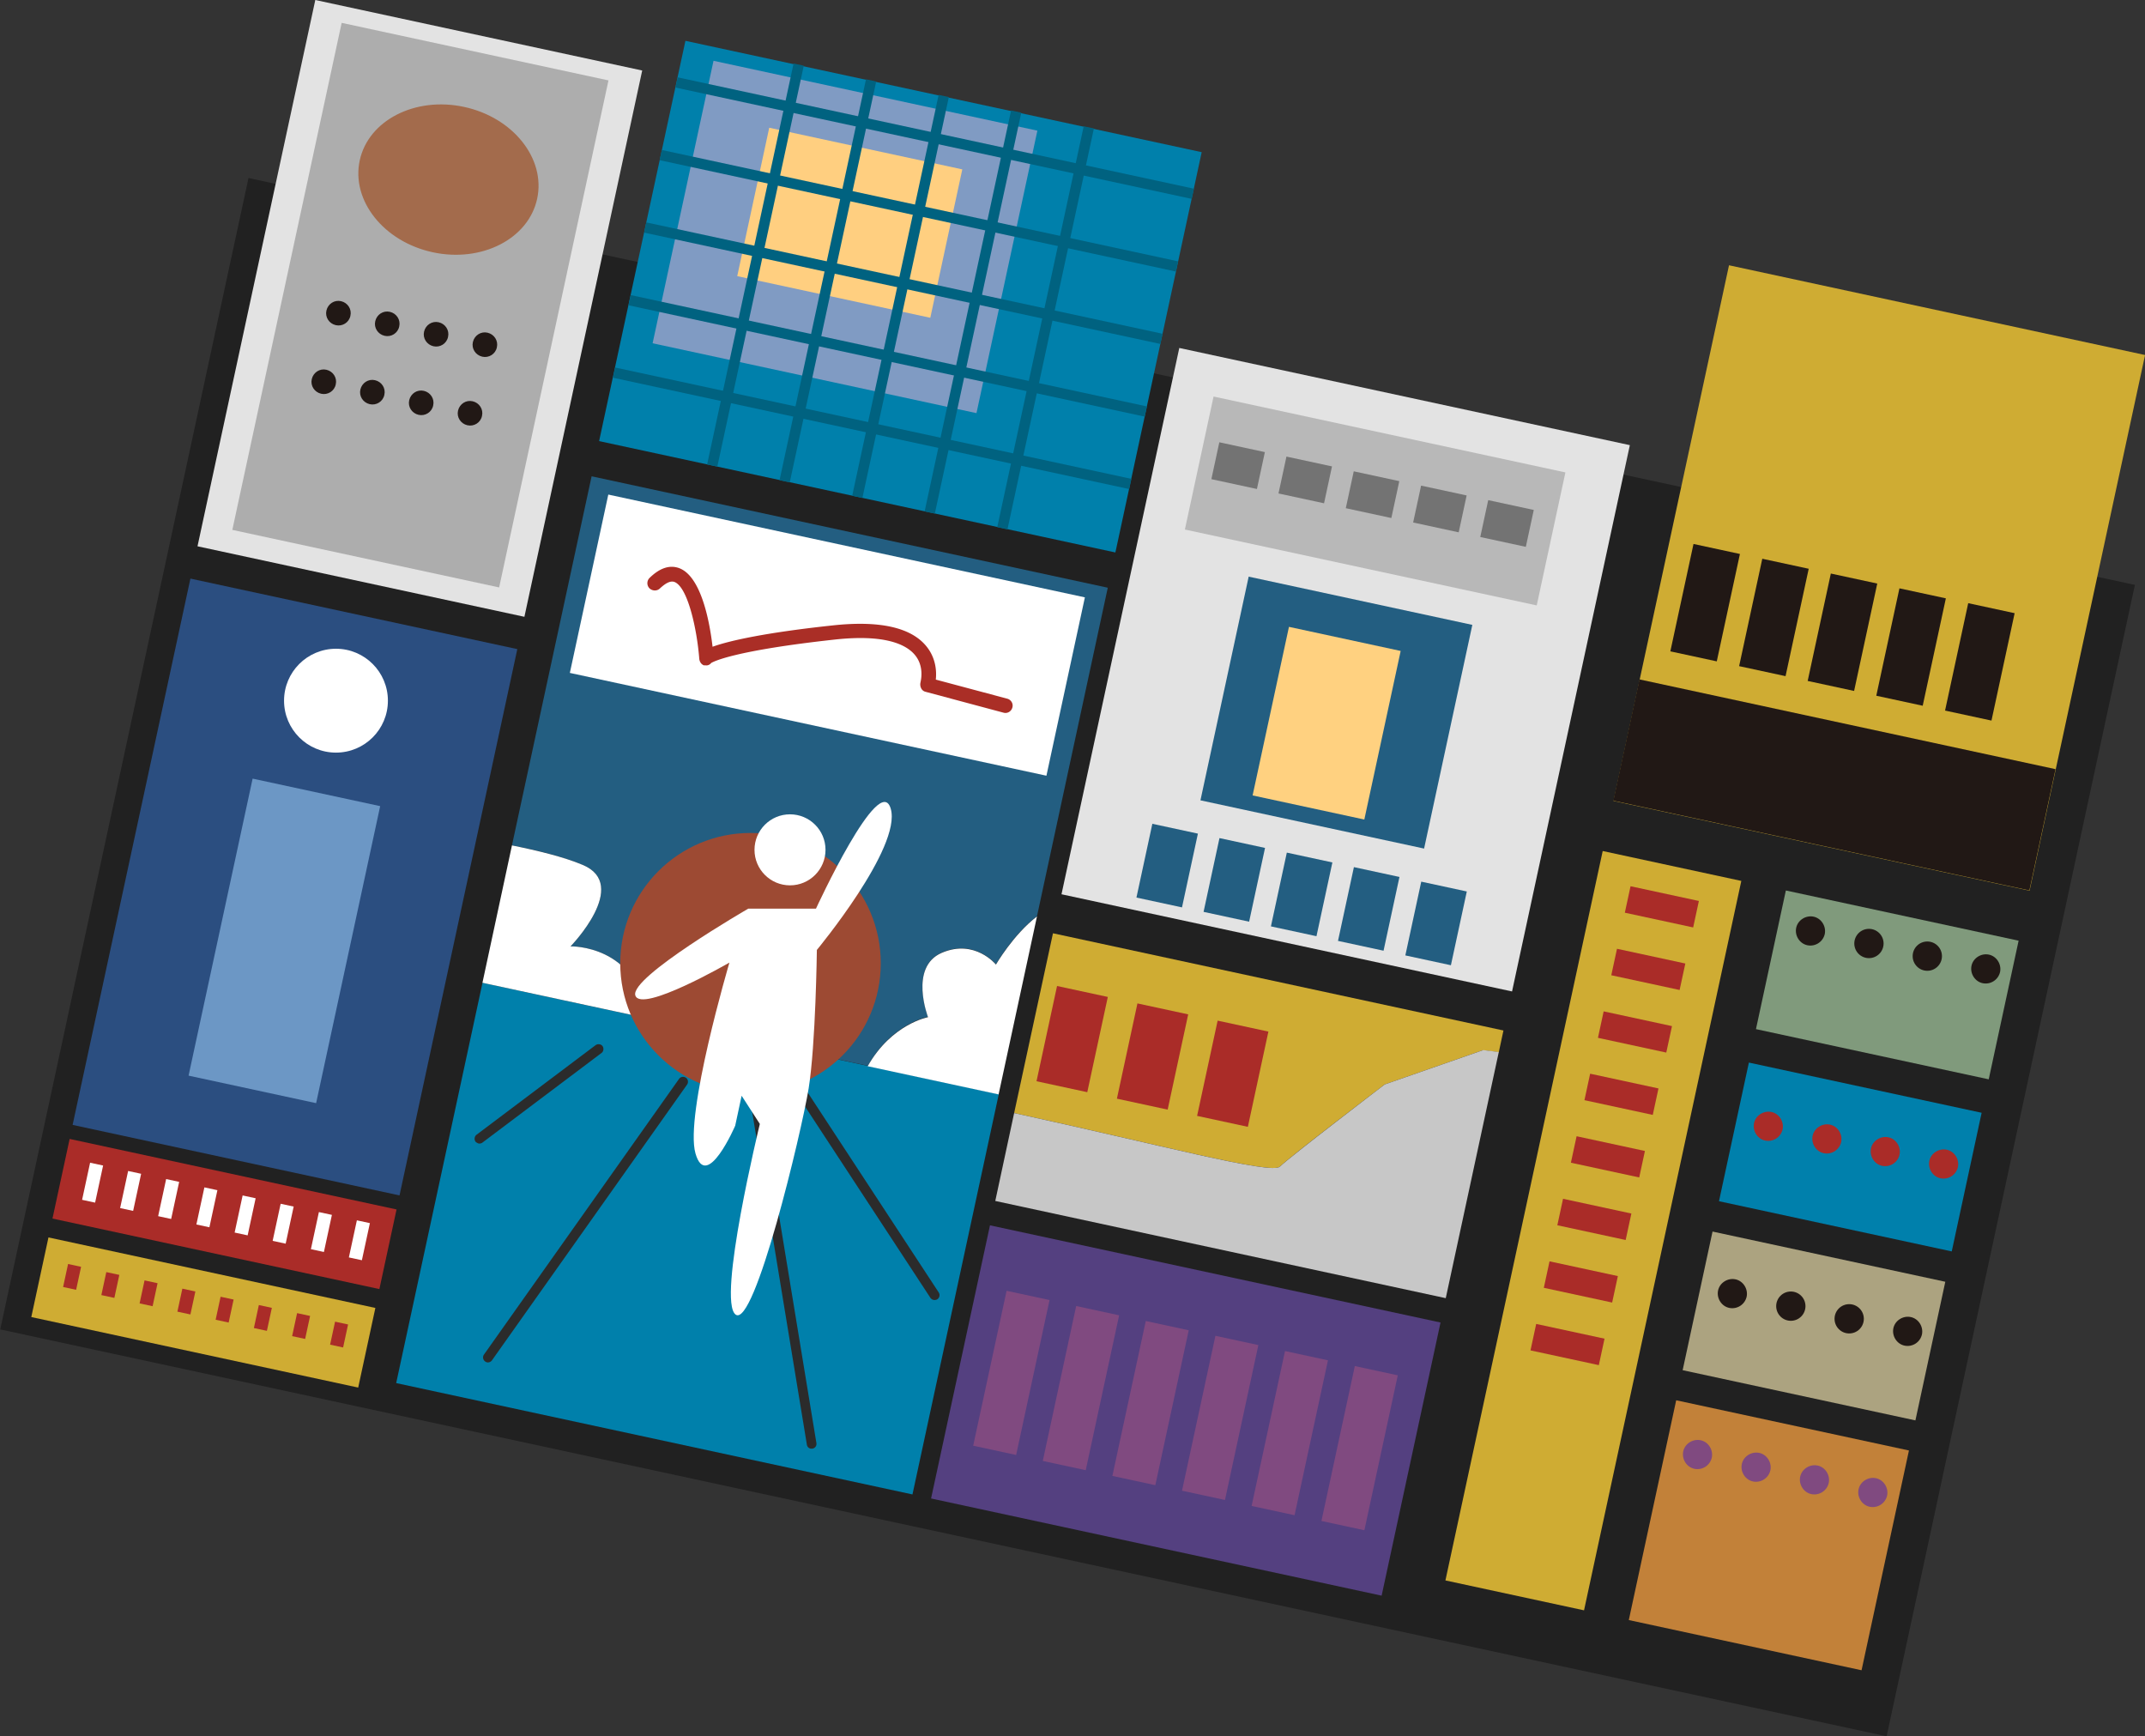 <svg id="_レイヤー_2" xmlns="http://www.w3.org/2000/svg" viewBox="0 0 96.66 78.23"><rect x="0" y="0" width="96.66" height="78.23" fill="#333333" stroke="none"/><defs><style>.cls-11,.cls-15,.cls-18,.cls-19,.cls-22,.cls-23,.cls-26,.cls-27,.cls-8,.cls-9{stroke-width:0}.cls-8{fill:#211815}.cls-9{fill:#aa2c28}.cls-11{fill:#235e81}.cls-15{fill:#cfac33}.cls-18{fill:#737373}.cls-19{fill:#804a80}.cls-22{fill:#fff}.cls-23{fill:#e3e3e3}.cls-26{fill:#006280}.cls-27{fill:#0080ab}</style></defs><g id="_デザイン"><path transform="rotate(12.17 48.1 43.162)" fill="#212121" stroke-width="0" d="M4.62 16.59h86.96v53.07H4.62z"/><path class="cls-27" transform="rotate(-77.83 31.426 55.805)" d="M22.2 43.91h18.45v23.8H22.2z"/><path class="cls-27" transform="rotate(-77.83 40.577 13.374)" d="M31.36 1.47h18.45v23.8H31.36z"/><path class="cls-11" d="M41.82 45.82s-.87-2.26.62-2.9c1.49-.64 2.44.53 2.44.53s.77-1.35 1.85-2.17l3.19-14.8-23.26-5.02-3.59 16.63c1.14.22 2.33.52 3.19.88 2.15.9-.55 3.67-.55 3.67s3.01-.09 3.46 3.24l9.94 2.14c1.07-1.91 2.72-2.21 2.72-2.21z"/><path class="cls-22" d="M25.71 42.64s2.7-2.77.55-3.67c-.85-.36-2.05-.65-3.19-.88l-1.33 6.19 7.43 1.6c-.45-3.33-3.46-3.24-3.46-3.24zm21.02-1.35c-1.07.82-1.85 2.17-1.85 2.17s-.95-1.17-2.44-.53c-1.49.64-.62 2.9-.62 2.9s-1.64.3-2.72 2.21l5.9 1.27 1.73-8.02z"/><path class="cls-9" transform="rotate(12.17 34.594 40.617)" d="M33.43 40.13h2.29v.9h-2.29z"/><path class="cls-9" transform="rotate(12.17 34.27 42.027)" d="M33.12 41.56h2.29v.9h-2.29z"/><path class="cls-9" transform="rotate(12.17 33.993 43.432)" d="M32.82 42.98h2.29v.9h-2.29z"/><path class="cls-22" transform="rotate(12.17 37.299 28.612)" d="M26.3 24.51h21.97v8.22H26.3z"/><path d="M21.56 51.52s-.1-.04-.13-.08a.23.23 0 01.04-.31l5.37-4.04c.1-.07.24-.05.31.04.07.1.05.24-.04.31l-5.37 4.04c-.05.04-.12.05-.18.04zm.38 9.86s-.06-.02-.08-.04a.223.223 0 01-.05-.31l8.79-12.42c.07-.1.21-.12.31-.05.1.07.12.21.05.31l-8.79 12.42c-.05.07-.14.11-.23.09zm14.59 3.89a.212.212 0 01-.17-.18l-2.68-16.3c-.02-.12.06-.23.18-.25.12-.02.23.06.25.18l2.68 16.3c.02.12-.06.23-.18.25h-.08zm5.54-6.7a.243.243 0 01-.14-.09l-6.98-10.65c-.07-.1-.04-.24.06-.31s.24-.04.31.06l6.98 10.65c.07.1.04.24-.06.31a.25.25 0 01-.17.03z" fill="#2b2b2b" stroke-width="0"/><circle cx="33.82" cy="43.4" r="5.87" fill="#9d4a33" stroke-width="0"/><path transform="rotate(12.17 38.092 10.692)" fill="#809bc3" stroke-width="0" d="M30.61 4.17h14.93v13.02H30.61z"/><path transform="rotate(12.17 38.308 10.052)" fill="#ffcf80" stroke-width="0" d="M33.84 6.62h8.9v6.84h-8.9z"/><path class="cls-26" transform="rotate(-77.83 42.125 6.224)" d="M41.89-5.68h.47v23.8h-.47z"/><path class="cls-26" transform="rotate(-77.83 41.415 9.498)" d="M41.18-2.41h.47v23.8h-.47z"/><path class="cls-26" transform="rotate(-77.83 40.71 12.765)" d="M40.48.86h.47v23.8h-.47z"/><path class="cls-26" transform="rotate(-77.83 40.006 16.033)" d="M39.77 4.13h.47v23.8h-.47z"/><path class="cls-26" transform="rotate(-77.83 39.302 19.3)" d="M39.07 7.4h.47v23.8h-.47z"/><path class="cls-26" transform="rotate(-77.83 47.122 14.77)" d="M37.88 14.53h18.48V15H37.88z"/><path class="cls-26" transform="rotate(-77.83 43.849 14.06)" d="M34.61 13.82h18.48v.47H34.61z"/><path class="cls-26" transform="rotate(-77.83 40.581 13.356)" d="M31.34 13.12h18.48v.47H31.34z"/><path class="cls-26" transform="rotate(-77.83 37.314 12.652)" d="M28.07 12.41h18.48v.47H28.07z"/><path class="cls-26" transform="rotate(-77.83 34.04 11.942)" d="M24.8 11.71h18.48v.47H24.8z"/><path class="cls-23" transform="rotate(12.17 60.664 30.2)" d="M50.25 17.59h20.77v25.18H50.25z"/><path class="cls-23" transform="rotate(12.17 18.94 13.92)" d="M11.38 1.31h15.07v25.18H11.38z"/><path transform="rotate(12.17 13.271 39.949)" stroke-width="0" fill="#2b4e80" d="M5.76 27.37h15.07v25.18H5.76z"/><path class="cls-15" transform="rotate(12.17 9.154 59.172)" d="M1.62 57.3h15.07v3.67H1.62z"/><path transform="rotate(12.17 53.452 63.557)" fill="#544080" stroke-width="0" d="M43.05 57.26h20.77v12.59H43.05z"/><path transform="rotate(12.17 61.984 22.565)" fill="#b8b8b8" stroke-width="0" d="M53.86 19.51h16.22v6.13H53.86z"/><path class="cls-11" transform="rotate(12.17 60.254 32.142)" d="M55.06 26.96h10.31v10.31H55.06z"/><path class="cls-11" transform="rotate(12.17 52.592 39.03)" d="M51.54 37.3h2.1v3.4h-2.1z"/><path class="cls-11" transform="rotate(12.17 55.647 39.653)" d="M54.57 37.95h2.1v3.4h-2.1z"/><path class="cls-11" transform="rotate(12.17 58.66 40.328)" d="M57.6 38.6h2.1V42h-2.1z"/><path class="cls-11" transform="rotate(12.17 61.715 40.951)" d="M60.63 39.26h2.1v3.4h-2.1z"/><path class="cls-11" transform="rotate(12.17 64.728 41.626)" d="M63.66 39.91h2.1v3.4h-2.1z"/><path class="cls-18" transform="rotate(12.17 55.793 20.996)" d="M54.74 20.13h2.1v1.7h-2.1z"/><path class="cls-18" transform="rotate(12.17 58.848 21.619)" d="M57.77 20.78h2.1v1.7h-2.1z"/><path class="cls-18" transform="rotate(12.17 61.86 22.294)" d="M60.8 21.44h2.1v1.7h-2.1z"/><path class="cls-18" transform="rotate(12.17 64.92 22.964)" d="M63.83 22.09h2.1v1.7h-2.1z"/><path class="cls-18" transform="rotate(12.17 67.928 23.592)" d="M66.86 22.74h2.1v1.7h-2.1z"/><path transform="rotate(12.17 59.783 32.619)" fill="#ffd180" stroke-width="0" d="M57.2 28.7h5.15v7.77H57.2z"/><path class="cls-15" d="M57.68 52.56c.41-.42 4.72-3.7 4.72-3.7l4.42-1.54.72.09.21-.98-20.3-4.38-1.75 8.1c6.52 1.42 11.61 2.79 11.98 2.41z"/><path d="M66.82 47.32l-4.42 1.54s-4.31 3.29-4.72 3.7c-.38.38-5.46-.99-11.98-2.41l-.85 3.96 20.3 4.38 2.39-11.09-.72-.09z" fill="#c7c7c7" stroke-width="0"/><path class="cls-9" transform="rotate(12.17 48.302 46.84)" d="M47.14 44.62h2.34v4.39h-2.34z"/><path class="cls-9" transform="rotate(12.17 51.945 47.638)" d="M50.76 45.41h2.34v4.39h-2.34z"/><path class="cls-9" transform="rotate(12.17 55.582 48.388)" d="M54.38 46.19h2.34v4.39h-2.34z"/><path class="cls-19" transform="rotate(12.17 45.589 61.882)" d="M44.58 58.29h1.98v7.14h-1.98z"/><path class="cls-19" transform="rotate(12.17 48.696 62.547)" d="M47.72 58.97h1.98v7.14h-1.98z"/><path class="cls-19" transform="rotate(12.17 51.854 63.253)" d="M50.85 59.65h1.98v7.14h-1.98z"/><path class="cls-19" transform="rotate(12.17 55.008 63.913)" d="M53.99 60.32h1.98v7.14h-1.98z"/><path class="cls-19" transform="rotate(12.17 58.115 64.578)" d="M57.13 61h1.98v7.14h-1.98z"/><path class="cls-19" transform="rotate(12.17 61.273 65.285)" d="M60.27 61.68h1.98v7.14h-1.98z"/><path class="cls-9" transform="rotate(12.17 10.101 54.707)" d="M2.58 52.86h15.07v3.67H2.58z"/><path class="cls-22" transform="rotate(12.17 4.164 53.3)" d="M3.87 52.43h.6v1.71h-.6z"/><path class="cls-22" transform="rotate(12.17 5.866 53.688)" d="M5.58 52.8h.6v1.71h-.6z"/><path class="cls-22" transform="rotate(12.17 7.61 54.024)" d="M7.3 53.17h.6v1.71h-.6z"/><path class="cls-22" transform="rotate(12.17 9.31 54.412)" d="M9.02 53.54h.6v1.71h-.6z"/><path class="cls-22" transform="rotate(12.17 11.06 54.795)" d="M10.74 53.91h.6v1.71h-.6z"/><path class="cls-22" transform="rotate(12.17 12.756 55.136)" d="M12.46 54.28h.6v1.71h-.6z"/><path class="cls-22" transform="rotate(12.17 14.457 55.524)" d="M14.18 54.65h.6v1.71h-.6z"/><path class="cls-22" transform="rotate(12.17 16.206 55.906)" d="M15.89 55.03h.6v1.71h-.6z"/><path class="cls-9" transform="rotate(12.17 3.239 57.526)" d="M2.95 57h.6v1.06h-.6z"/><path class="cls-9" transform="rotate(12.17 4.987 57.909)" d="M4.67 57.37h.6v1.06h-.6z"/><path class="cls-9" transform="rotate(12.17 6.689 58.297)" d="M6.39 57.74h.6v1.06h-.6z"/><path class="cls-9" transform="rotate(12.17 8.386 58.637)" d="M8.1 58.11h.6v1.06h-.6z"/><path class="cls-9" transform="rotate(12.17 10.134 59.02)" d="M9.82 58.48h.6v1.06h-.6z"/><path class="cls-9" transform="rotate(12.17 11.836 59.408)" d="M11.54 58.85h.6v1.06h-.6z"/><path class="cls-9" transform="rotate(12.17 13.584 59.791)" d="M13.26 59.22h.6v1.06h-.6z"/><path class="cls-9" transform="rotate(12.17 15.28 60.132)" d="M14.98 59.6h.6v1.06h-.6z"/><path transform="rotate(12.17 12.823 42.416)" fill="#6c97c5" stroke-width="0" d="M9.87 35.55h5.88v13.69H9.87z"/><circle class="cls-22" cx="15.14" cy="31.57" r="2.34"/><path transform="rotate(12.17 18.972 13.773)" fill="#adadad" stroke-width="0" d="M12.79 2.07h12.3v23.37h-12.3z"/><path class="cls-15" transform="rotate(12.17 84.7 26.073)" d="M75.09 13.7h19.18v24.69H75.09z"/><path class="cls-15" transform="rotate(12.17 71.802 55.482)" d="M68.6 38.64h6.39v33.62H68.6z"/><path transform="rotate(12.17 85.088 44.389)" fill="#809a7c" stroke-width="0" d="M79.68 41.19h10.73v6.39H79.68z"/><path transform="rotate(12.17 83.402 52.158)" fill="#0080ac" stroke-width="0" d="M78.01 48.94h10.73v6.39H78.01z"/><path transform="rotate(12.17 81.748 59.782)" fill="#aca380" stroke-width="0" d="M76.37 56.55H87.1v6.39H76.37z"/><path transform="rotate(12.17 79.716 69.201)" fill="#c28139" stroke-width="0" d="M74.34 64.11h10.73v10.13H74.34z"/><path class="cls-8" transform="rotate(12.17 82.706 35.393)" d="M73.07 32.58h19.18v5.59H73.07z"/><path class="cls-8" transform="rotate(12.17 76.846 27.147)" d="M75.77 24.68h2.14v4.95h-2.14z"/><path class="cls-8" transform="rotate(12.17 79.958 27.86)" d="M78.86 25.35H81v4.95h-2.14z"/><path class="cls-8" transform="rotate(12.17 83.064 28.524)" d="M81.95 26.02h2.14v4.95h-2.14z"/><path class="cls-8" transform="rotate(12.17 86.124 29.194)" d="M85.04 26.68h2.14v4.95h-2.14z"/><path class="cls-8" transform="rotate(12.17 89.23 29.859)" d="M88.14 27.35h2.14v4.95h-2.14z"/><path class="cls-9" transform="rotate(12.17 74.894 40.874)" d="M73.31 40.25h3.15v1.22h-3.15z"/><path class="cls-9" transform="rotate(12.17 74.293 43.69)" d="M72.7 43.07h3.15v1.22H72.7z"/><path class="cls-9" transform="rotate(12.17 73.692 46.505)" d="M72.1 45.89h3.15v1.22H72.1z"/><path class="cls-9" transform="rotate(12.17 73.09 49.32)" d="M71.49 48.7h3.15v1.22h-3.15z"/><path class="cls-9" transform="rotate(12.17 72.49 52.136)" d="M70.88 51.52h3.15v1.22h-3.15z"/><path class="cls-9" transform="rotate(12.17 71.888 54.951)" d="M70.27 54.34h3.15v1.22h-3.15z"/><path class="cls-9" transform="rotate(12.17 71.24 57.771)" d="M69.66 57.15h3.15v1.22h-3.15z"/><path class="cls-9" transform="rotate(12.17 70.639 60.587)" d="M69.06 59.97h3.15v1.22h-3.15z"/><path class="cls-8" d="M82.23 42.08c-.08.36-.43.58-.78.51s-.58-.43-.51-.78.43-.58.78-.51.58.43.51.78z"/><circle class="cls-8" cx="84.22" cy="42.51" r=".66"/><circle class="cls-8" cx="86.85" cy="43.08" r=".66"/><path class="cls-8" d="M90.13 43.79c-.08.36-.43.58-.78.51s-.58-.43-.51-.78.43-.58.78-.51.58.43.51.78zM15.79 14.23c-.06.3-.36.49-.66.42s-.49-.36-.42-.66.36-.49.66-.42.49.36.42.66zm2.2.48c-.06.3-.36.49-.66.42s-.49-.36-.42-.66.36-.49.66-.42.49.36.42.66zm2.2.47c-.06.3-.36.49-.66.42s-.49-.36-.42-.66.36-.49.66-.42.49.36.42.66zm2.2.47c-.06.3-.36.49-.66.42s-.49-.36-.42-.66.36-.49.66-.42.49.36.42.66zm-7.26 1.67c-.06.3-.36.49-.66.42s-.49-.36-.42-.66.36-.49.66-.42.49.36.42.66zm2.19.47c-.06.3-.36.49-.66.42s-.49-.36-.42-.66.36-.49.66-.42.49.36.42.66zm2.2.48c-.06.3-.36.49-.66.42s-.49-.36-.42-.66.36-.49.66-.42.49.36.42.66zm2.2.47c-.06.3-.36.49-.66.42s-.49-.36-.42-.66.36-.49.66-.42.49.36.42.66z"/><path class="cls-9" d="M80.33 50.88c-.08.36-.43.58-.78.51s-.58-.43-.51-.78.43-.58.78-.51.58.43.51.78zm2.64.57c-.08.36-.43.58-.78.51s-.58-.43-.51-.78.43-.58.78-.51.58.43.51.78zm2.63.57c-.08.36-.43.58-.78.51s-.58-.43-.51-.78.43-.58.78-.51.58.43.51.78zm2.63.56c-.08.36-.43.58-.78.51s-.58-.43-.51-.78.43-.58.78-.51.58.43.51.78z"/><path class="cls-8" d="M78.71 58.42c-.08.36-.43.58-.78.51s-.58-.43-.51-.78.43-.58.78-.51.58.43.51.78z"/><circle class="cls-8" cx="80.7" cy="58.85" r=".66"/><circle class="cls-8" cx="83.33" cy="59.42" r=".66"/><path class="cls-8" d="M86.61 60.12c-.08.36-.43.58-.78.51s-.58-.43-.51-.78.43-.58.78-.51.58.43.51.78z"/><path class="cls-19" d="M77.14 65.67c-.08.36-.43.58-.78.51s-.58-.43-.51-.78.43-.58.78-.51.58.43.51.78zm2.64.57c-.08.36-.43.58-.78.51s-.58-.43-.51-.78.43-.58.78-.51.58.43.51.78zm2.63.57c-.08.36-.43.58-.78.51s-.58-.43-.51-.78.43-.58.78-.51.58.43.51.78zm2.63.57c-.08.36-.43.58-.78.51s-.58-.43-.51-.78.43-.58.78-.51.58.43.51.78z"/><ellipse cx="20.21" cy="8.1" rx="3.35" ry="4.09" transform="rotate(-77.83 20.204 8.097)" fill="#a36b4c" stroke-width="0"/><path d="M31.76 29.98h-.03c-.13-.04-.21-.17-.22-.31-.1-1.29-.51-3.22-1.12-3.45-.17-.06-.38.04-.65.29-.13.13-.34.12-.47 0a.332.332 0 010-.47c.46-.45.91-.6 1.34-.44 1.01.38 1.38 2.5 1.5 3.54.8-.29 2.5-.65 5.4-.96 2.1-.23 3.52.08 4.22.92.45.54.48 1.15.44 1.52l3.22.86c.18.05.28.23.23.4-.05.18-.23.28-.4.23l-3.51-.94a.295.295 0 01-.2-.16.387.387 0 01-.03-.26c0-.03.2-.71-.26-1.25-.38-.45-1.32-.94-3.64-.68-4.46.49-5.41.98-5.53 1.05-.08.1-.19.13-.3.1z" fill="#aa2e26" stroke-width="0"/><circle class="cls-22" cx="35.6" cy="38.29" r="1.6"/><path class="cls-22" d="M36.77 40.94h-3.05s-5.35 3.09-5.09 3.91c.26.82 4.24-1.48 4.24-1.48s-2.03 6.86-1.53 8.6c.5 1.74 1.79-1.25 1.79-1.25l.29-1.35.82 1.27s-1.94 7.97-1.09 8.59c.85.62 2.96-8.18 3.29-10.19.32-2 .37-6.24.37-6.24s3.83-4.62 3.33-6.36c-.5-1.74-3.37 4.5-3.37 4.5z"/></g></svg>